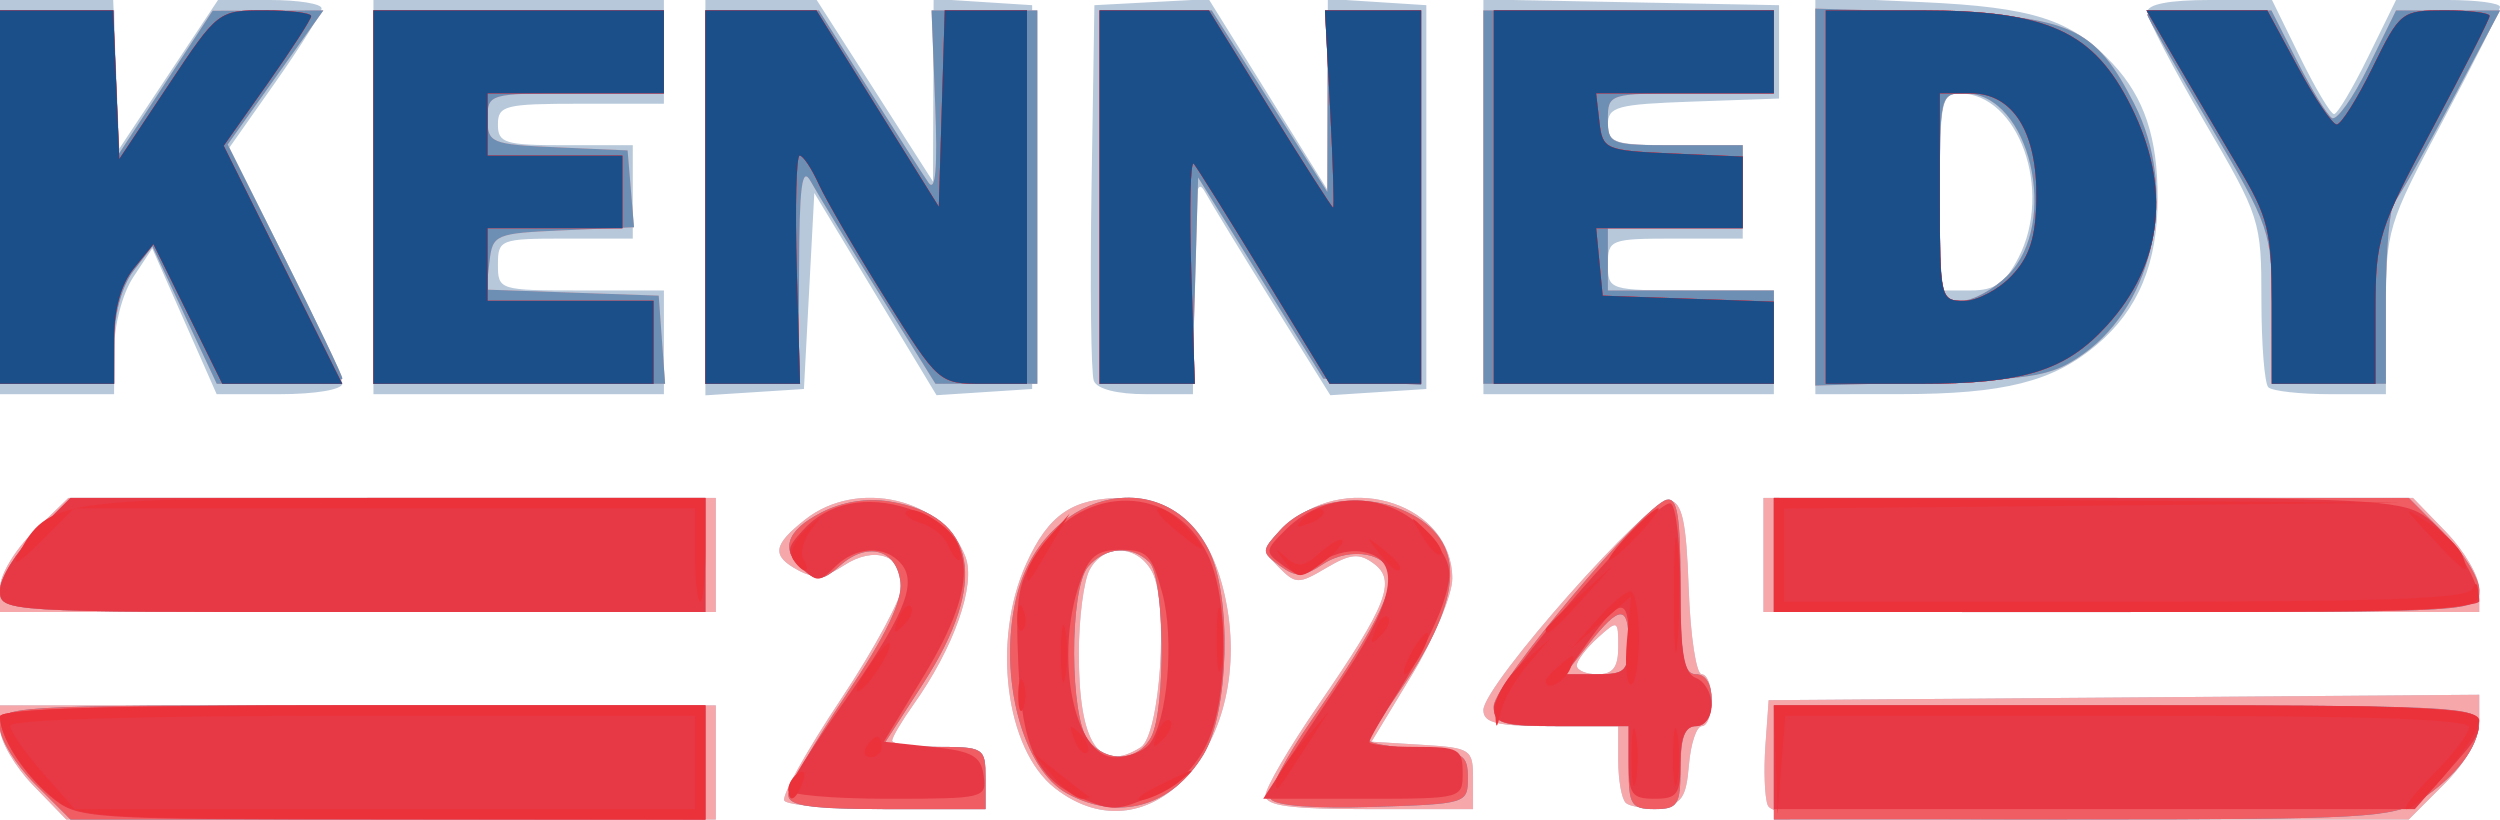 <?xml version="1.0" encoding="UTF-8" standalone="no"?>
<!-- Created with Inkscape (http://www.inkscape.org/) -->

<svg
   version="1.1"
   id="svg363"
   width="241"
   height="79"
   viewBox="0 0 241 79"
   sodipodi:docname="Robert_Kennedy_Jr_for_President_Logo.svg"
   inkscape:version="1.2.2 (b0a8486541, 2022-12-01)"
   xmlns:inkscape="http://www.inkscape.org/namespaces/inkscape"
   xmlns:sodipodi="http://sodipodi.sourceforge.net/DTD/sodipodi-0.dtd"
   xmlns="http://www.w3.org/2000/svg"
   xmlns:svg="http://www.w3.org/2000/svg">
  <defs
     id="defs367" />
  <sodipodi:namedview
     id="namedview365"
     pagecolor="#ffffff"
     bordercolor="#000000"
     borderopacity="0.25"
     inkscape:showpageshadow="2"
     inkscape:pageopacity="0.0"
     inkscape:pagecheckerboard="0"
     inkscape:deskcolor="#d1d1d1"
     showgrid="false"
     inkscape:zoom="5.1950207"
     inkscape:cx="90.182508"
     inkscape:cy="39.460863"
     inkscape:window-width="1920"
     inkscape:window-height="987"
     inkscape:window-x="0"
     inkscape:window-y="56"
     inkscape:window-maximized="0"
     inkscape:current-layer="g369" />
  <g
     inkscape:groupmode="layer"
     inkscape:label="Image"
     id="g369">
    <g
       id="g405">
      <path
         style="fill:#b7c8da"
         d="M 3.196,75.702 C 1.438,73.889 0,71.414 0,70.202 V 68 H 34.5 69 V 73.5 79 H 37.696 6.392 Z M 170.406,77.614 c -0.292,-0.762 -0.391,-3.35 -0.219,-5.75 L 170.5,67.5 204.75,67.237 239,66.974 v 2.613 c 0,1.638 -1.268,3.881 -3.4,6.013 l -3.4,3.4 h -30.631 c -25.181,0 -30.726,-0.247 -31.163,-1.386 z M 75.611,77.18 c -0.279,-0.451 2.169,-4.839 5.439,-9.75 3.27,-4.911 5.947,-9.894 5.948,-11.073 0.003,-2.867 -2.731,-3.762 -5.649,-1.85 -1.795,1.176 -2.852,1.294 -4.359,0.488 -2.644,-1.415 -2.51,-2.44 0.645,-4.922 5.028,-3.955 13.294,-2.019 15.437,3.615 1.024,2.694 -1.117,8.759 -5.035,14.26 C 86.917,69.522 86,71.077 86,71.404 86,71.732 88.025,72 90.5,72 c 4.333,0 4.5,0.111 4.5,3 v 3 h -9.441 c -5.193,0 -9.669,-0.369 -9.948,-0.82 z M 101.669,75.955 C 96.923,72.221 95.593,61.695 98.937,54.331 101.101,49.564 103.415,48 108.299,48 c 5.149,0 8.351,3.08 9.764,9.392 3.165,14.143 -7.156,25.829 -16.394,18.563 z m 8.295,-3.911 c 1.89,-1.196 2.721,-13.895 1.106,-16.912 -1.423,-2.658 -4.661,-2.764 -6.035,-0.197 C 104.466,55.998 104,59.628 104,63 c 0,8.677 1.926,11.597 5.964,9.043 z M 122,76.678 c 0,-0.727 2.303,-4.665 5.119,-8.75 6.615,-9.599 7.538,-11.975 5.292,-13.617 -1.393,-1.019 -2.232,-0.939 -4.558,0.435 -2.688,1.588 -2.951,1.582 -4.602,-0.094 -1.67,-1.696 -1.621,-1.891 1.055,-4.215 C 130.157,45.354 140,48.701 140,55.773 c 0,1.575 -1.753,5.758 -3.895,9.295 L 132.21,71.5 l 4.895,0.302 c 4.685,0.289 4.895,0.429 4.895,3.25 L 142,78 h -10 c -7.624,0 -10,-0.314 -10,-1.322 z m 34.713,0.701 C 156.321,76.987 156,75.167 156,73.333 V 70 h -6.5 c -5.204,0 -6.5,-0.309 -6.5,-1.55 0,-2.403 16.108,-20.576 17.93,-20.228 1.246,0.238 1.63,1.999 1.861,8.539 0.16,4.531 0.722,8.239 1.25,8.239 0.528,0 0.96,1.125 0.96,2.5 0,1.375 -0.423,2.5 -0.94,2.5 -0.517,0 -1.079,1.688 -1.25,3.75 -0.262,3.171 -0.702,3.796 -2.848,4.046 -1.396,0.163 -2.858,-0.025 -3.25,-0.417 z M 156,62.345 c 0,-2.592 -0.048,-2.612 -2,-0.845 -1.1,0.995 -2,2.19 -2,2.655 C 152,64.62 152.9,65 154,65 c 1.498,0 2,-0.667 2,-2.655 z M 0,56.696 c 0,-1.293 1.447,-3.706 3.298,-5.5 L 6.595,48 H 37.798 69 V 53.5 59 H 34.5 0 Z M 170,53.5 V 48 h 31.304 31.304 l 3.196,3.298 c 1.758,1.814 3.196,4.289 3.196,5.5 V 59 H 204.5 170 Z M 0,19 V 0 H 5.456 10.912 L 11.206,7.165 11.5,14.33 16.258,7.165 21.016,0 h 4.992 C 28.754,0 31,0.362 31,0.805 31,1.247 28.999,4.452 26.552,7.926 l -4.448,6.316 5.448,10.862 C 30.549,31.079 33,36.424 33,36.983 33,37.56 30.38,38 26.943,38 H 20.886 L 17.782,30.972 14.677,23.943 12.845,26.722 C 11.797,28.312 11.01,31.318 11.007,33.75 L 11,38 H 5.5 0 Z m 36,0 V 0 h 14 14 v 5 5 h -8 c -7.333,0 -8,0.167 -8,2 0,1.795 0.667,2 6.5,2 H 61 v 4.5 4.5 h -6.5 c -6.267,0 -6.5,0.09 -6.5,2.5 0,2.458 0.133,2.5 8,2.5 h 8 v 5 5 H 50 36 Z m 32,0.055 V 0 h 5.365 5.365 l 5.605,8.75 5.605,8.75 0.03,-8.805 L 90,-0.11 94.75,0.195 99.5,0.5 V 19 37.5 l -4.609,0.299 -4.609,0.299 L 84.391,28.35 78.5,18.601 78,28.051 77.5,37.5 72.75,37.805 68,38.11 Z m 37.444,17.66 c -0.271,-0.707 -0.37,-9.144 -0.219,-18.75 L 105.5,0.5 111.009,0.207 116.519,-0.085 122.259,9.135 128,18.355 V 9.123 -0.11 L 132.75,0.195 137.5,0.5 V 19 37.5 l -4.629,0.3 -4.629,0.3 -5.49,-8.8 C 119.732,24.46 116.767,19.6 116.161,18.5 c -0.858,-1.559 -1.107,0.372 -1.131,8.75 L 115,38 h -4.531 c -2.769,0 -4.723,-0.5 -5.025,-1.285 z M 143,18.973 V -0.055 L 157.25,0.223 171.5,0.5 V 5 9.5 l -8.25,0.29 C 155.822,10.052 155,10.276 155,12.04 155,13.786 155.711,14 161.5,14 h 6.5 v 4.5 4.5 h -6.5 c -6.267,0 -6.5,0.09 -6.5,2.5 0,2.458 0.133,2.5 8,2.5 h 8 v 5 5 h -14 -14 z m 32,-0.104 V -0.262 l 10.25,0.465 C 196.017,0.691 199.705,1.882 203.683,6.155 206.71,9.406 208,13.273 208,19.097 c 0,6.288 -1.866,10.771 -5.895,14.161 -4.214,3.546 -8.926,4.729 -18.855,4.736 L 175,38 Z m 19.586,5.965 C 197.941,18.346 194.579,9 188.889,9 187.169,9 187,9.852 187,18.5 V 28 h 2.974 c 2.328,0 3.33,-0.688 4.611,-3.166 z m 24.081,12.499 C 218.3,36.967 218,33.167 218,28.89 218,21.268 217.89,20.925 212.5,11.718 209.475,6.552 207,1.801 207,1.162 207,0.408 209.112,0 213.011,0 h 6.011 l 2.697,5.5 c 1.484,3.025 2.96,5.5 3.281,5.5 0.321,0 1.797,-2.475 3.281,-5.5 L 230.978,0 h 5.011 C 238.745,0 241,0.3 241,0.666 241,1.032 238.525,5.966 235.5,11.631 230.144,21.66 230,22.141 230,29.965 V 38 h -5.333 c -2.933,0 -5.633,-0.3 -6,-0.667 z"
         id="path419" />
      <path
         style="fill:#f6a7aa"
         d="M 3.196,75.702 C 1.438,73.889 0,71.414 0,70.202 V 68 H 34.5 69 V 73.5 79 H 37.696 6.392 Z M 170.406,77.614 c -0.292,-0.762 -0.391,-3.35 -0.219,-5.75 L 170.5,67.5 204.75,67.237 239,66.974 v 2.613 c 0,1.638 -1.268,3.881 -3.4,6.013 l -3.4,3.4 h -30.631 c -25.181,0 -30.726,-0.247 -31.163,-1.386 z M 75.611,77.18 c -0.279,-0.451 2.169,-4.839 5.439,-9.75 3.27,-4.911 5.947,-9.894 5.948,-11.073 0.003,-2.867 -2.731,-3.762 -5.649,-1.85 -1.795,1.176 -2.852,1.294 -4.359,0.488 -2.644,-1.415 -2.51,-2.44 0.645,-4.922 5.028,-3.955 13.294,-2.019 15.437,3.615 1.024,2.694 -1.117,8.759 -5.035,14.26 C 86.917,69.522 86,71.077 86,71.404 86,71.732 88.025,72 90.5,72 c 4.333,0 4.5,0.111 4.5,3 v 3 h -9.441 c -5.193,0 -9.669,-0.369 -9.948,-0.82 z M 101.669,75.955 C 96.923,72.221 95.593,61.695 98.937,54.331 101.101,49.564 103.415,48 108.299,48 c 5.149,0 8.351,3.08 9.764,9.392 3.165,14.143 -7.156,25.829 -16.394,18.563 z m 8.295,-3.911 c 1.89,-1.196 2.721,-13.895 1.106,-16.912 -1.423,-2.658 -4.661,-2.764 -6.035,-0.197 C 104.466,55.998 104,59.628 104,63 c 0,8.677 1.926,11.597 5.964,9.043 z M 122,76.678 c 0,-0.727 2.303,-4.665 5.119,-8.75 6.615,-9.599 7.538,-11.975 5.292,-13.617 -1.393,-1.019 -2.232,-0.939 -4.558,0.435 -2.688,1.588 -2.951,1.582 -4.602,-0.094 -1.67,-1.696 -1.621,-1.891 1.055,-4.215 C 130.157,45.354 140,48.701 140,55.773 c 0,1.575 -1.753,5.758 -3.895,9.295 L 132.21,71.5 l 4.895,0.302 c 4.685,0.289 4.895,0.429 4.895,3.25 L 142,78 h -10 c -7.624,0 -10,-0.314 -10,-1.322 z m 34.713,0.701 C 156.321,76.987 156,75.167 156,73.333 V 70 h -6.5 c -5.204,0 -6.5,-0.309 -6.5,-1.55 0,-2.403 16.108,-20.576 17.93,-20.228 1.246,0.238 1.63,1.999 1.861,8.539 0.16,4.531 0.722,8.239 1.25,8.239 0.528,0 0.96,1.125 0.96,2.5 0,1.375 -0.423,2.5 -0.94,2.5 -0.517,0 -1.079,1.688 -1.25,3.75 -0.262,3.171 -0.702,3.796 -2.848,4.046 -1.396,0.163 -2.858,-0.025 -3.25,-0.417 z M 156,62.345 c 0,-2.592 -0.048,-2.612 -2,-0.845 -1.1,0.995 -2,2.19 -2,2.655 C 152,64.62 152.9,65 154,65 c 1.498,0 2,-0.667 2,-2.655 z M 0,56.696 c 0,-1.293 1.447,-3.706 3.298,-5.5 L 6.595,48 H 37.798 69 V 53.5 59 H 34.5 0 Z M 170,53.5 V 48 h 31.304 31.304 l 3.196,3.298 c 1.758,1.814 3.196,4.289 3.196,5.5 V 59 H 204.5 170 Z M 0,19 V 1 H 5.5 11 L 11.009,8.25 11.018,15.5 15.759,8.267 20.5,1.034 25.838,1.017 31.176,1 26.562,7.465 21.948,13.931 27.474,24.949 C 30.513,31.009 33,36.199 33,36.483 33,36.768 30.276,37 26.947,37 h -6.053 l -3.1,-6.624 -3.1,-6.624 -1.826,2.374 C 11.774,27.551 11.036,30.198 11.022,32.75 L 11,37 H 5.5 0 Z m 36,0 V 1 H 50 64 V 5 9 H 55.5 C 47.142,9 47,9.041 47,11.454 c 0,2.334 0.33,2.469 6.75,2.75 L 60.5,14.5 l 0.308,3.703 0.308,3.703 -6.808,0.297 c -6.572,0.287 -6.818,0.391 -7.12,3.006 l -0.312,2.709 8.312,0.291 L 63.5,28.5 63.807,32.75 64.115,37 H 50.057 36 Z m 32,0 V 1 h 5.474 5.474 l 4.776,7.578 C 86.351,12.747 88.95,16.805 89.5,17.598 c 0.689,0.993 0.891,-1.363 0.651,-7.578 L 89.801,1 H 94.901 100 V 19 37 H 95.089 90.179 L 84.72,28.25 C 81.718,23.438 78.767,18.6 78.161,17.5 77.304,15.941 77.054,17.872 77.03,26.25 L 77,37 H 72.5 68 Z m 38,0 V 1 h 5.404 5.404 l 5.573,8.75 5.573,8.75 0.023,-8.75 L 128,1 h 4.5 4.5 V 19.055 37.11 L 132.28,36.805 127.559,36.5 121.53,26.807 115.5,17.113 115.215,27.057 114.93,37 H 110.465 106 Z m 37,0 V 1 h 14 14 v 4 4 h -8 c -7.867,0 -8,0.042 -8,2.5 0,2.41 0.233,2.5 6.5,2.5 h 6.5 v 4 4 h -6.5 -6.5 v 3 3 h 8 8 v 4.5 4.5 h -14 -14 z m 32,0 V 0.828 L 186.43,1.164 c 13.19,0.388 15.544,1.467 19.32,8.856 4.209,8.236 1.99,19.176 -4.883,24.078 -2.984,2.128 -4.645,2.439 -14.617,2.737 L 175,37.172 Z m 18.545,7.545 C 198.603,21.488 195.672,9 189.427,9 187.019,9 187,9.08 187,19 c 0,9.407 0.121,10 2.045,10 1.125,0 3.15,-1.105 4.5,-2.455 z M 219,29.581 C 219,22.31 218.881,21.961 213,12 209.7,6.41 207,1.649 207,1.419 207,1.188 209.692,1 212.983,1 h 5.983 l 2.498,4.929 c 1.374,2.711 2.874,5.162 3.335,5.446 0.46,0.284 2.039,-1.934 3.508,-4.929 L 230.978,1 h 5.016 5.016 l -4.662,8.75 c -2.564,4.812 -5.041,9.178 -5.505,9.7 C 230.379,19.973 230,24.135 230,28.7 V 37 h -5.5 -5.5 z"
         id="path417" />
      <path
         style="fill:#6e8fb4"
         d="M 3.4,75.6 C 1.53,73.73 0,71.255 0,70.1 0,68.008 0.127,68 34,68 H 68 V 73.5 79 H 37.4 6.8 Z M 171,73.5 V 68 h 34 c 31.726,0 33.998,0.117 33.968,1.75 -0.041,2.272 -2.239,5.129 -5.703,7.413 -2.52,1.662 -5.409,1.824 -32.516,1.83 L 171,79 Z m -95,3.153 c 0,-0.741 2.499,-5.08 5.553,-9.643 3.876,-5.79 5.461,-9.081 5.25,-10.895 -0.372,-3.191 -3.221,-3.952 -5.858,-1.566 -1.558,1.41 -2.185,1.495 -3.426,0.465 -2.355,-1.954 -1.812,-3.813 1.636,-5.596 2.031,-1.05 4.391,-1.431 6.624,-1.068 8.381,1.36 9.56,7.719 3.243,17.493 L 85.044,72 h 4.978 C 94.886,72 95,72.068 95,75 v 3 H 85.5 C 78.202,78 76,77.688 76,76.653 Z m 26.888,-0.153 c -4.295,-2.334 -6.646,-11.16 -4.969,-18.653 2.326,-10.394 14.115,-13.484 18.571,-4.868 2.285,4.419 2.004,15.699 -0.494,19.795 -3.039,4.984 -8.129,6.431 -13.108,3.725 z m 8.077,-5.435 C 112.407,68.371 112.283,55.683 110.8,54.2 c -1.691,-1.691 -4.315,-1.49 -5.928,0.454 -1.8,2.169 -1.759,14.573 0.055,16.758 1.799,2.168 4.783,1.996 6.037,-0.347 z m 11.549,5.957 c -0.357,-0.578 1.405,-3.988 3.915,-7.579 C 131.714,61.883 134,57.708 134,55.617 c 0,-2.26 -3.773,-2.996 -6.432,-1.254 -1.981,1.298 -2.614,1.324 -4.188,0.173 -1.805,-1.319 -1.804,-1.411 0.02,-3.427 2.672,-2.952 8.064,-3.736 12.184,-1.771 5.779,2.756 5.612,8.154 -0.529,17.079 C 133.375,68.861 132,71.092 132,71.375 c 0,0.283 2.138,0.652 4.75,0.82 4.319,0.277 4.75,0.532 4.75,2.805 0,2.464 -0.132,2.504 -9.168,2.786 -5.636,0.176 -9.419,-0.118 -9.818,-0.764 z M 157,74 v -4 h -6.5 C 144.742,70 144,69.779 144,68.067 144,65.978 158.47,48.709 160.666,48.177 161.699,47.926 162,49.785 162,56.427 162,63.381 162.283,65 163.5,65 c 0.933,0 1.5,0.944 1.5,2.5 0,1.556 -0.567,2.5 -1.5,2.5 -1.083,0 -1.5,1.111 -1.5,4 0,3.6 -0.25,4 -2.5,4 -2.25,0 -2.5,-0.4 -2.5,-4 z m 0,-12 c 0,-3.724 -0.851,-3.711 -3.826,0.055 L 150.848,65 h 3.076 C 156.675,65 157,64.683 157,62 Z M 0,56.9 C 0,55.745 1.53,53.27 3.4,51.4 L 6.8,48 H 37.4 68 V 53.5 59 H 34 C 0.127,59 0,58.992 0,56.9 Z M 171,53.5 V 48 h 30.6 30.6 l 3.4,3.4 c 1.87,1.87 3.4,4.345 3.4,5.5 0,2.092 -0.127,2.1 -34,2.1 H 171 Z M 0,19 V 1 H 5.5 11 L 11.009,8.25 11.018,15.5 15.759,8.267 20.5,1.034 25.838,1.017 31.176,1 26.562,7.465 21.948,13.931 27.474,24.949 C 30.513,31.009 33,36.199 33,36.483 33,36.768 30.276,37 26.947,37 h -6.053 l -3.1,-6.624 -3.1,-6.624 -1.826,2.374 C 11.774,27.551 11.036,30.198 11.022,32.75 L 11,37 H 5.5 0 Z m 36,0 V 1 H 50 64 V 5 9 H 55.5 C 47.142,9 47,9.041 47,11.454 c 0,2.334 0.33,2.469 6.75,2.75 L 60.5,14.5 l 0.308,3.703 0.308,3.703 -6.808,0.297 c -6.572,0.287 -6.818,0.391 -7.12,3.006 l -0.312,2.709 8.312,0.291 L 63.5,28.5 63.807,32.75 64.115,37 H 50.057 36 Z m 32,0 V 1 h 5.474 5.474 l 4.776,7.578 C 86.351,12.747 88.95,16.805 89.5,17.598 c 0.689,0.993 0.891,-1.363 0.651,-7.578 L 89.801,1 H 94.901 100 V 19 37 H 95.089 90.179 L 84.72,28.25 C 81.718,23.438 78.767,18.6 78.161,17.5 77.304,15.941 77.054,17.872 77.03,26.25 L 77,37 H 72.5 68 Z m 38,0 V 1 h 5.404 5.404 l 5.573,8.75 5.573,8.75 0.023,-8.75 L 128,1 h 4.5 4.5 V 19.055 37.11 L 132.28,36.805 127.559,36.5 121.53,26.807 115.5,17.113 115.215,27.057 114.93,37 H 110.465 106 Z m 37,0 V 1 h 14 14 v 4 4 h -8 c -7.867,0 -8,0.042 -8,2.5 0,2.41 0.233,2.5 6.5,2.5 h 6.5 v 4 4 h -6.5 -6.5 v 3 3 h 8 8 v 4.5 4.5 h -14 -14 z m 32,0 V 0.828 L 186.43,1.164 c 13.19,0.388 15.544,1.467 19.32,8.856 4.209,8.236 1.99,19.176 -4.883,24.078 -2.984,2.128 -4.645,2.439 -14.617,2.737 L 175,37.172 Z m 18.545,7.545 C 198.603,21.488 195.672,9 189.427,9 187.019,9 187,9.08 187,19 c 0,9.407 0.121,10 2.045,10 1.125,0 3.15,-1.105 4.5,-2.455 z M 219,29.581 C 219,22.31 218.881,21.961 213,12 209.7,6.41 207,1.649 207,1.419 207,1.188 209.692,1 212.983,1 h 5.983 l 2.498,4.929 c 1.374,2.711 2.874,5.162 3.335,5.446 0.46,0.284 2.039,-1.934 3.508,-4.929 L 230.978,1 h 5.016 5.016 l -4.662,8.75 c -2.564,4.812 -5.041,9.178 -5.505,9.7 C 230.379,19.973 230,24.135 230,28.7 V 37 h -5.5 -5.5 z"
         id="path415" />
      <path
         style="fill:#f05d63"
         d="M 3.4,75.6 C 1.53,73.73 0,71.255 0,70.1 0,68.008 0.127,68 34,68 H 68 V 73.5 79 H 37.4 6.8 Z M 171,73.5 V 68 h 34 c 31.726,0 33.998,0.117 33.968,1.75 -0.041,2.272 -2.239,5.129 -5.703,7.413 -2.52,1.662 -5.409,1.824 -32.516,1.83 L 171,79 Z m -95,3.153 c 0,-0.741 2.499,-5.08 5.553,-9.643 3.876,-5.79 5.461,-9.081 5.25,-10.895 -0.372,-3.191 -3.221,-3.952 -5.858,-1.566 -1.558,1.41 -2.185,1.495 -3.426,0.465 -2.355,-1.954 -1.812,-3.813 1.636,-5.596 2.031,-1.05 4.391,-1.431 6.624,-1.068 8.381,1.36 9.56,7.719 3.243,17.493 L 85.044,72 h 4.978 C 94.886,72 95,72.068 95,75 v 3 H 85.5 C 78.202,78 76,77.688 76,76.653 Z m 26.888,-0.153 c -4.295,-2.334 -6.646,-11.16 -4.969,-18.653 2.326,-10.394 14.115,-13.484 18.571,-4.868 2.285,4.419 2.004,15.699 -0.494,19.795 -3.039,4.984 -8.129,6.431 -13.108,3.725 z m 8.077,-5.435 C 112.407,68.371 112.283,55.683 110.8,54.2 c -1.691,-1.691 -4.315,-1.49 -5.928,0.454 -1.8,2.169 -1.759,14.573 0.055,16.758 1.799,2.168 4.783,1.996 6.037,-0.347 z m 11.549,5.957 c -0.357,-0.578 1.405,-3.988 3.915,-7.579 C 131.714,61.883 134,57.708 134,55.617 c 0,-2.26 -3.773,-2.996 -6.432,-1.254 -1.981,1.298 -2.614,1.324 -4.188,0.173 -1.805,-1.319 -1.804,-1.411 0.02,-3.427 2.672,-2.952 8.064,-3.736 12.184,-1.771 5.779,2.756 5.612,8.154 -0.529,17.079 C 133.375,68.861 132,71.092 132,71.375 c 0,0.283 2.138,0.652 4.75,0.82 4.319,0.277 4.75,0.532 4.75,2.805 0,2.464 -0.132,2.504 -9.168,2.786 -5.636,0.176 -9.419,-0.118 -9.818,-0.764 z M 157,74 v -4 h -6.5 C 144.742,70 144,69.779 144,68.067 144,65.978 158.47,48.709 160.666,48.177 161.699,47.926 162,49.785 162,56.427 162,63.381 162.283,65 163.5,65 c 0.933,0 1.5,0.944 1.5,2.5 0,1.556 -0.567,2.5 -1.5,2.5 -1.083,0 -1.5,1.111 -1.5,4 0,3.6 -0.25,4 -2.5,4 -2.25,0 -2.5,-0.4 -2.5,-4 z m 0,-12 c 0,-3.724 -0.851,-3.711 -3.826,0.055 L 150.848,65 h 3.076 C 156.675,65 157,64.683 157,62 Z M 0,56.9 C 0,55.745 1.53,53.27 3.4,51.4 L 6.8,48 H 37.4 68 V 53.5 59 H 34 C 0.127,59 0,58.992 0,56.9 Z M 171,53.5 V 48 h 30.6 30.6 l 3.4,3.4 c 1.87,1.87 3.4,4.345 3.4,5.5 0,2.092 -0.127,2.1 -34,2.1 H 171 Z M 0,19 V 1 H 5.456 10.912 L 11.206,8.165 11.5,15.33 16.258,8.165 C 20.984,1.048 21.046,1 25.508,1 27.979,1 30,1.247 30,1.549 30,1.851 28.103,4.788 25.784,8.076 L 21.568,14.055 27.278,25.527 32.989,37 h -5.78 -5.78 l -3.319,-6.73 -3.319,-6.73 -1.896,2.341 C 11.678,27.384 11,29.792 11,32.611 V 37 H 5.5 0 Z m 36,0 V 1 H 50 64 V 5 9 H 55.5 47 v 3 3 H 53.5 60 V 18.5 22 H 53.5 47 v 3.5 3.5 h 8 8 v 4 4 H 49.5 36 Z m 32,0 V 1 h 5.352 5.352 L 84.602,10.46 90.5,19.921 90.786,10.46 91.072,1 H 95.036 99 v 18 18 l -4.25,-0.002 c -4.239,-0.002 -4.264,-0.024 -9.415,-8.25 -2.841,-4.537 -5.725,-9.486 -6.411,-10.998 -0.685,-1.512 -1.511,-2.751 -1.835,-2.752 -0.324,-0.001 -0.449,4.949 -0.277,11 L 77.125,37 H 72.562 68 Z m 38,0 V 1 h 5.272 5.272 l 5.877,9.5 c 3.232,5.225 5.972,9.5 6.088,9.5 0.116,0 -0.012,-4.275 -0.286,-9.5 L 127.727,1 H 132.364 137 v 18 18 h -4.41 -4.41 l -6.255,-10.25 c -3.44,-5.638 -6.518,-10.566 -6.84,-10.953 -0.322,-0.386 -0.433,4.226 -0.246,10.25 L 115.177,37 H 110.588 106 Z m 38,0 V 1 h 13.5 13.5 v 4 4 h -8.566 -8.566 l 0.316,2.75 c 0.306,2.663 0.53,2.759 7.066,3.046 L 168,15.091 V 18.546 22 h -7.063 -7.063 l 0.313,3.25 0.313,3.25 8.25,0.29 8.25,0.29 V 33.04 37 H 157.5 144 Z m 32,0 V 1 h 9.184 c 12.247,0 16.645,2.01 20.256,9.257 3.882,7.791 3.067,15.187 -2.327,21.116 C 199.128,35.755 195.126,37 185.032,37 H 176 Z m 17.94,7.564 c 1.717,-1.828 2.308,-3.673 2.364,-7.387 C 196.401,12.744 194.073,9 189.977,9 H 187 v 10 c 0,9.8 0.046,10 2.326,10 1.279,0 3.356,-1.096 4.615,-2.436 z M 218.997,29.25 C 218.995,22.274 218.667,20.951 215.709,16 213.901,12.975 211.184,8.363 209.669,5.75 L 206.916,1 h 5.827 5.827 l 2.965,5.497 c 1.631,3.023 3.307,5.498 3.726,5.5 C 225.679,11.998 227.236,9.525 228.719,6.5 231.364,1.107 231.5,1 235.708,1 238.069,1 240,1.241 240,1.535 240,1.829 237.525,6.705 234.5,12.369 229.303,22.101 229,23.064 229,29.834 V 37 h -5 -5 l -0.003,-7.75 z"
         id="path413" />
      <path
         style="fill:#e73945"
         d="M 4.844,76.745 C 2.172,74.486 0,71.043 0,69.066 0,68.332 10.602,68 34,68 H 68 V 73.5 79 L 37.75,78.995 C 7.858,78.99 7.469,78.963 4.844,76.745 Z M 104.5,77.055 c -4.474,-1.831 -5.979,-4.899 -6.331,-12.907 -0.295,-6.703 -0.046,-8.077 2.015,-11.116 4.445,-6.553 13.033,-6.309 16.246,0.461 2.068,4.358 2.015,13.767 -0.102,18.229 -1.048,2.209 -2.902,4.038 -4.968,4.901 -3.712,1.551 -4.07,1.574 -6.86,0.432 z M 110.784,71.75 c 1.757,-2.135 2.453,-10.157 1.264,-14.571 C 111.06,53.509 110.574,53 108.059,53 c -2.313,0 -3.075,0.606 -3.961,3.149 C 101.601,63.312 103.543,73 107.475,73 c 1.254,0 2.743,-0.562 3.309,-1.25 z M 171,73 v -5 h 34 c 37.79,0 36.762,-0.215 30.896,6.465 L 232.793,78 H 201.896 171 Z m -95,3.157 c 0,-0.464 2.26,-4.062 5.023,-7.996 6.099,-8.684 7.459,-11.875 5.876,-13.782 -1.541,-1.857 -4.395,-1.739 -6.399,0.264 -1.511,1.511 -1.772,1.513 -3.255,0.031 -1.482,-1.482 -1.471,-1.768 0.145,-3.553 2.408,-2.661 6.156,-3.426 10.218,-2.085 6.568,2.168 7.012,6.929 1.494,16.033 L 85.204,71.5 89.852,72 c 3.875,0.417 4.701,0.874 4.967,2.75 0.312,2.199 0.102,2.25 -9.25,2.25 C 80.306,77 76,76.621 76,76.157 Z M 123.558,74.25 c 0.983,-1.512 3.772,-5.744 6.197,-9.403 4.901,-7.394 5.351,-11.119 1.413,-11.677 -1.283,-0.182 -3.083,0.346 -4,1.174 -1.409,1.27 -1.952,1.295 -3.498,0.161 -1.763,-1.293 -1.755,-1.419 0.225,-3.398 4.219,-4.219 10.814,-3.717 14.409,1.098 1.654,2.215 1.764,3.063 0.784,6.034 -0.627,1.901 -2.478,5.566 -4.114,8.144 C 133.338,68.96 132,71.279 132,71.535 132,71.791 134.025,72 136.5,72 c 4.133,0 4.5,0.204 4.5,2.5 0,2.493 -0.026,2.5 -9.615,2.5 h -9.615 z M 157,73.5 V 70 h -6.5 c -5.557,0 -6.5,-0.257 -6.5,-1.774 0,-2.221 15.824,-20.453 17.079,-19.678 0.507,0.313 0.921,4.095 0.921,8.403 0,6.041 0.343,7.966 1.5,8.41 0.825,0.317 1.5,1.49 1.5,2.607 C 165,69.108 164.341,70 163.5,70 c -1.048,0 -1.5,1.056 -1.5,3.5 0,3.067 -0.31,3.5 -2.5,3.5 -2.19,0 -2.5,-0.433 -2.5,-3.5 z m 0,-12.059 c 0,-3.962 -0.872,-3.834 -4.022,0.589 L 150.864,65 h 3.068 C 156.781,65 157,64.746 157,61.441 Z M 0,56.9 C 0,55.745 1.53,53.27 3.4,51.4 L 6.8,48 H 37.4 68 V 53.5 59 H 34 C 0.127,59 0,58.992 0,56.9 Z M 171,53.5 V 48 h 30.035 c 26.216,0 30.355,0.21 32.551,1.649 C 236.024,51.246 239,55.81 239,57.95 239,58.663 228.072,59 205,59 H 171 Z M 0,19 V 1 H 5.456 10.912 L 11.206,8.165 11.5,15.33 16.258,8.165 C 20.984,1.048 21.046,1 25.508,1 27.979,1 30,1.247 30,1.549 30,1.851 28.103,4.788 25.784,8.076 L 21.568,14.055 27.278,25.527 32.989,37 h -5.78 -5.78 l -3.319,-6.73 -3.319,-6.73 -1.896,2.341 C 11.678,27.384 11,29.792 11,32.611 V 37 H 5.5 0 Z m 36,0 V 1 H 50 64 V 5 9 H 55.5 47 v 3 3 H 53.5 60 V 18.5 22 H 53.5 47 v 3.5 3.5 h 8 8 v 4 4 H 49.5 36 Z m 32,0 V 1 h 5.352 5.352 L 84.602,10.46 90.5,19.921 90.786,10.46 91.072,1 H 95.036 99 v 18 18 l -4.25,-0.002 c -4.239,-0.002 -4.264,-0.024 -9.415,-8.25 -2.841,-4.537 -5.725,-9.486 -6.411,-10.998 -0.685,-1.512 -1.511,-2.751 -1.835,-2.752 -0.324,-0.001 -0.449,4.949 -0.277,11 L 77.125,37 H 72.562 68 Z m 38,0 V 1 h 5.272 5.272 l 5.877,9.5 c 3.232,5.225 5.972,9.5 6.088,9.5 0.116,0 -0.012,-4.275 -0.286,-9.5 L 127.727,1 H 132.364 137 v 18 18 h -4.41 -4.41 l -6.255,-10.25 c -3.44,-5.638 -6.518,-10.566 -6.84,-10.953 -0.322,-0.386 -0.433,4.226 -0.246,10.25 L 115.177,37 H 110.588 106 Z m 38,0 V 1 h 13.5 13.5 v 4 4 h -8.566 -8.566 l 0.316,2.75 c 0.306,2.663 0.53,2.759 7.066,3.046 L 168,15.091 V 18.546 22 h -7.063 -7.063 l 0.313,3.25 0.313,3.25 8.25,0.29 8.25,0.29 V 33.04 37 H 157.5 144 Z m 32,0 V 1 h 9.184 c 12.247,0 16.645,2.01 20.256,9.257 3.882,7.791 3.067,15.187 -2.327,21.116 C 199.128,35.755 195.126,37 185.032,37 H 176 Z m 17.94,7.564 c 1.717,-1.828 2.308,-3.673 2.364,-7.387 C 196.401,12.744 194.073,9 189.977,9 H 187 v 10 c 0,9.8 0.046,10 2.326,10 1.279,0 3.356,-1.096 4.615,-2.436 z M 218.997,29.25 C 218.995,22.274 218.667,20.951 215.709,16 213.901,12.975 211.184,8.363 209.669,5.75 L 206.916,1 h 5.827 5.827 l 2.965,5.497 c 1.631,3.023 3.307,5.498 3.726,5.5 C 225.679,11.998 227.236,9.525 228.719,6.5 231.364,1.107 231.5,1 235.708,1 238.069,1 240,1.241 240,1.535 240,1.829 237.525,6.705 234.5,12.369 229.303,22.101 229,23.064 229,29.834 V 37 h -5 -5 l -0.003,-7.75 z"
         id="path411" />
      <path
         style="fill:#eb323b"
         d="M 4.878,76.714 C 2.212,74.462 0,70.994 0,69.066 0,68.332 10.602,68 34,68 H 68 V 73.5 79 L 37.75,78.964 C 8.007,78.929 7.456,78.891 4.878,76.714 Z M 67,73.5 V 69 H 34 c -20.54,0 -33,0.364 -33,0.965 0,0.531 1.397,2.556 3.104,4.5 L 7.207,78 H 37.104 67 Z M 171.18,73.25 171,68 h 34 c 29.197,0 34,0.207 34,1.465 C 239,71.053 233.299,78 231.996,78 231.558,78 232.73,76.47 234.6,74.6 236.47,72.73 238,70.705 238,70.1 238,69.322 228.348,69 205.055,69 h -32.945 l -0.375,4.75 -0.375,4.75 z M 76,76.059 c 0,-0.518 0.445,-1.216 0.989,-1.552 0.567,-0.35 0.735,0.051 0.393,0.941 C 76.717,77.18 76,77.497 76,76.059 Z M 101.405,74.75 99.5,72.5 102,74.489 c 1.375,1.094 2.688,2.107 2.917,2.25 C 105.146,76.883 104.878,77 104.322,77 c -0.556,0 -1.869,-1.012 -2.917,-2.25 z m 8.678,1.885 c 0.229,-0.201 1.542,-0.9 2.917,-1.555 2.357,-1.123 2.389,-1.102 0.559,0.365 -1.593,1.276 -4.848,2.391 -3.476,1.191 z M 157.272,73 c 0,-2.475 0.195,-3.487 0.433,-2.25 0.238,1.238 0.238,3.263 0,4.5 -0.238,1.238 -0.433,0.225 -0.433,-2.25 z m 4,0 c 0,-2.475 0.195,-3.487 0.433,-2.25 0.238,1.238 0.238,3.263 0,4.5 -0.238,1.238 -0.433,0.225 -0.433,-2.25 z m -38.267,2.417 C 123.008,74.912 124.17,73.15 125.588,71.5 l 2.578,-3 -2.259,3.5 c -2.897,4.49 -2.907,4.501 -2.902,3.417 z M 83.5,72 c 0.34,-0.55 0.816,-1 1.059,-1 C 84.802,71 85,71.45 85,72 85,72.55 84.523,73 83.941,73 83.359,73 83.16,72.55 83.5,72 Z m 20.064,-0.707 c -0.543,-1.425 -0.428,-1.54 0.56,-0.56 0.683,0.678 0.991,1.485 0.683,1.793 -0.308,0.308 -0.867,-0.247 -1.243,-1.233 z m 8,-0.586 c 0.376,-0.986 0.935,-1.541 1.243,-1.233 0.308,0.308 6.4e-4,1.115 -0.683,1.793 -0.988,0.98 -1.102,0.865 -0.56,-0.56 z M 144.116,68.424 c -0.064,-1.142 1.121,-3.167 2.634,-4.5 L 149.5,61.5 147.35,64 c -1.183,1.375 -2.368,3.4 -2.634,4.5 -0.469,1.938 -0.487,1.936 -0.6,-0.076 z M 98.158,67 c 0,-1.375 0.227,-1.938 0.504,-1.25 0.277,0.688 0.277,1.812 0,2.5 -0.277,0.688 -0.504,0.125 -0.504,-1.25 z M 83.511,64.623 C 84.457,63.18 85.419,62 85.65,62 c 0.723,0 -1.605,3.854 -2.759,4.567 -0.604,0.373 -0.325,-0.502 0.62,-1.944 z M 102.272,63 c 0,-2.475 0.195,-3.487 0.433,-2.25 0.238,1.238 0.238,3.263 0,4.5 -0.238,1.238 -0.433,0.225 -0.433,-2.25 z m 15.014,-1.5 c 0.008,-2.75 0.202,-3.756 0.432,-2.236 0.23,1.52 0.224,3.77 -0.014,5 C 117.467,65.494 117.279,64.25 117.286,61.5 Z M 149,65.622 c 0,-0.208 0.685,-0.946 1.523,-1.641 1.273,-1.057 1.42,-0.995 0.893,0.378 C 150.878,65.76 149,66.743 149,65.622 Z M 156.837,61.75 157.227,57.5 154.363,60 151.5,62.5 l 2.424,-2.75 c 1.333,-1.512 2.796,-2.75 3.25,-2.75 0.454,0 0.826,2.025 0.826,4.5 0,2.475 -0.349,4.5 -0.776,4.5 -0.427,0 -0.601,-1.913 -0.387,-4.25 z m 4.518,-4.25 c -0.003,-4.95 0.166,-7.101 0.376,-4.78 0.21,2.321 0.212,6.371 0.006,9 C 161.53,64.349 161.358,62.45 161.355,57.5 Z M 136,63 c 0.589,-1.1 1.295,-2 1.57,-2 0.275,0 0.018,0.9 -0.57,2 -0.589,1.1 -1.295,2 -1.57,2 -0.275,0 -0.018,-0.9 0.57,-2 z m -3.436,-2.293 c 0.376,-0.986 0.935,-1.541 1.243,-1.233 0.308,0.308 6.4e-4,1.115 -0.683,1.793 -0.988,0.98 -1.102,0.865 -0.56,-0.56 z m -46,-1 c 0.376,-0.986 0.935,-1.541 1.243,-1.233 0.308,0.308 6.34e-4,1.115 -0.683,1.793 -0.988,0.98 -1.102,0.865 -0.56,-0.56 z m 11.515,-0.29 c 0.048,-1.165 0.285,-1.402 0.604,-0.604 0.289,0.722 0.253,1.584 -0.079,1.917 -0.332,0.332 -0.569,-0.258 -0.525,-1.312 z M 149,60.687 c 0,-0.172 1.462,-1.635 3.25,-3.25 L 155.5,54.5 152.563,57.75 C 149.825,60.779 149,61.46 149,60.687 Z M 171,53.5 V 48 l 30.25,0.235 30.25,0.235 -29.75,0.28 L 172,49.03 V 53.515 58 h 32.917 c 25.398,0 33.032,-0.286 33.421,-1.25 0.301,-0.747 0.536,-0.545 0.583,0.5 C 238.995,58.884 236.744,59 205,59 h -34 z m -104,0 V 49 H 37.077 7.154 L 3.913,52.241 C 1.817,54.336 1.069,54.74 1.795,53.383 4.591,48.159 5.659,48 37.965,48 H 68 v 5 c 0,2.75 -0.225,5 -0.5,5 C 67.225,58 67,55.975 67,53.5 Z m 32,1.777 c 0,-0.581 0.927,-2.118 2.059,-3.417 L 103.119,49.5 l -1.757,3 C 99.05,56.448 99,56.507 99,55.277 Z m 24.897,-1.056 c -1.099,-1.455 -1.086,-1.53 0.087,-0.486 1.113,0.991 1.749,0.909 3.208,-0.411 1.001,-0.906 1.998,-1.462 2.216,-1.236 0.218,0.226 -0.64,1.185 -1.907,2.132 -2.179,1.629 -2.373,1.629 -3.604,0 z M 76.441,53.904 c -0.373,-0.603 0.139,-1.84 1.136,-2.75 1.693,-1.544 1.729,-1.541 0.532,0.052 -0.705,0.938 -0.991,2.176 -0.636,2.75 C 77.828,54.53 77.893,55 77.618,55 c -0.275,0 -0.805,-0.493 -1.177,-1.096 z M 132.872,53.25 C 131.629,51.664 131.664,51.629 133.25,52.872 134.916,54.179 135.445,55 134.622,55 c -0.208,0 -0.995,-0.787 -1.75,-1.75 z m 101.565,-1.388 c -2.925,-3.124 -2.926,-3.13 -0.271,-1.44 1.466,0.934 2.915,2.346 3.219,3.138 0.798,2.079 0.342,1.817 -2.948,-1.698 z M 91.376,52.538 C 91.068,51.734 89.923,50.793 88.832,50.447 87.742,50.101 87.07,49.597 87.339,49.328 88.121,48.546 91.708,50.797 92.351,52.472 92.673,53.312 92.712,54 92.437,54 c -0.275,0 -0.752,-0.658 -1.061,-1.462 z m 45.724,-0.834 c -1.265,-2.106 -1.244,-2.128 0.478,-0.478 0.991,0.949 1.587,1.941 1.324,2.205 -0.263,0.263 -1.074,-0.514 -1.802,-1.726 z M 157,51.5 c 1.292,-1.375 2.574,-2.5 2.849,-2.5 0.275,0 -0.557,1.125 -1.849,2.5 -1.292,1.375 -2.574,2.5 -2.849,2.5 -0.275,0 0.557,-1.125 1.849,-2.5 z M 113.139,50.967 C 111.841,49.885 111.209,49 111.734,49 c 0.526,0 1.77,0.9 2.766,2 2.287,2.527 1.695,2.513 -1.361,-0.033 z m 12.594,-1.091 c 0.678,-0.683 1.485,-0.991 1.793,-0.683 0.308,0.308 -0.247,0.867 -1.233,1.243 -1.425,0.543 -1.54,0.428 -0.56,-0.56 z M 0,19 V 1 H 5.456 10.912 L 11.206,8.165 11.5,15.33 16.258,8.165 C 20.984,1.048 21.046,1 25.508,1 27.979,1 30,1.247 30,1.549 30,1.851 28.103,4.788 25.784,8.076 L 21.568,14.055 27.278,25.527 32.989,37 h -5.78 -5.78 l -3.319,-6.73 -3.319,-6.73 -1.896,2.341 C 11.678,27.384 11,29.792 11,32.611 V 37 H 5.5 0 Z m 36,0 V 1 H 50 64 V 5 9 H 55.5 47 v 3 3 H 53.5 60 V 18.5 22 H 53.5 47 v 3.5 3.5 h 8 8 v 4 4 H 49.5 36 Z m 32,0 V 1 h 5.352 5.352 L 84.602,10.46 90.5,19.921 90.786,10.46 91.072,1 H 95.036 99 v 18 18 l -4.25,-0.002 c -4.239,-0.002 -4.264,-0.024 -9.415,-8.25 -2.841,-4.537 -5.725,-9.486 -6.411,-10.998 -0.685,-1.512 -1.511,-2.751 -1.835,-2.752 -0.324,-0.001 -0.449,4.949 -0.277,11 L 77.125,37 H 72.562 68 Z m 38,0 V 1 h 5.272 5.272 l 5.877,9.5 c 3.232,5.225 5.972,9.5 6.088,9.5 0.116,0 -0.012,-4.275 -0.286,-9.5 L 127.727,1 H 132.364 137 v 18 18 h -4.41 -4.41 l -6.255,-10.25 c -3.44,-5.638 -6.518,-10.566 -6.84,-10.953 -0.322,-0.386 -0.433,4.226 -0.246,10.25 L 115.177,37 H 110.588 106 Z m 38,0 V 1 h 13.5 13.5 v 4 4 h -8.566 -8.566 l 0.316,2.75 c 0.306,2.663 0.53,2.759 7.066,3.046 L 168,15.091 V 18.546 22 h -7.063 -7.063 l 0.313,3.25 0.313,3.25 8.25,0.29 8.25,0.29 V 33.04 37 H 157.5 144 Z m 32,0 V 1 h 9.184 c 12.247,0 16.645,2.01 20.256,9.257 3.882,7.791 3.067,15.187 -2.327,21.116 C 199.128,35.755 195.126,37 185.032,37 H 176 Z m 17.94,7.564 c 1.717,-1.828 2.308,-3.673 2.364,-7.387 C 196.401,12.744 194.073,9 189.977,9 H 187 v 10 c 0,9.8 0.046,10 2.326,10 1.279,0 3.356,-1.096 4.615,-2.436 z M 218.997,29.25 C 218.995,22.274 218.667,20.951 215.709,16 213.901,12.975 211.184,8.363 209.669,5.75 L 206.916,1 h 5.827 5.827 l 2.965,5.497 c 1.631,3.023 3.307,5.498 3.726,5.5 C 225.679,11.998 227.236,9.525 228.719,6.5 231.364,1.107 231.5,1 235.708,1 238.069,1 240,1.241 240,1.535 240,1.829 237.525,6.705 234.5,12.369 229.303,22.101 229,23.064 229,29.834 V 37 h -5 -5 l -0.003,-7.75 z"
         id="path409" />
      <path
         style="fill:#1b4f8a"
         d="M 0,19 V 1 H 5.456 10.912 L 11.206,8.165 11.5,15.33 16.258,8.165 C 20.984,1.048 21.046,1 25.508,1 27.979,1 30,1.247 30,1.549 30,1.851 28.103,4.788 25.784,8.076 L 21.568,14.055 27.278,25.527 32.989,37 h -5.78 -5.78 l -3.319,-6.73 -3.319,-6.73 -1.896,2.341 C 11.678,27.384 11,29.792 11,32.611 V 37 H 5.5 0 Z m 36,0 V 1 H 50 64 V 5 9 H 55.5 47 v 3 3 H 53.5 60 V 18.5 22 H 53.5 47 v 3.5 3.5 h 8 8 v 4 4 H 49.5 36 Z m 32,0 V 1 h 5.352 5.352 L 84.602,10.46 90.5,19.921 90.786,10.46 91.072,1 H 95.036 99 v 18 18 l -4.25,-0.002 c -4.239,-0.002 -4.264,-0.024 -9.415,-8.25 -2.841,-4.537 -5.725,-9.486 -6.411,-10.998 -0.685,-1.512 -1.511,-2.751 -1.835,-2.752 -0.324,-0.001 -0.449,4.949 -0.277,11 L 77.125,37 H 72.562 68 Z m 38,0 V 1 h 5.272 5.272 l 5.877,9.5 c 3.232,5.225 5.972,9.5 6.088,9.5 0.116,0 -0.012,-4.275 -0.286,-9.5 L 127.727,1 H 132.364 137 v 18 18 h -4.41 -4.41 l -6.255,-10.25 c -3.44,-5.638 -6.518,-10.566 -6.84,-10.953 -0.322,-0.386 -0.433,4.226 -0.246,10.25 L 115.177,37 H 110.588 106 Z m 38,0 V 1 h 13.5 13.5 v 4 4 h -8.566 -8.566 l 0.316,2.75 c 0.306,2.663 0.53,2.759 7.066,3.046 L 168,15.091 V 18.546 22 h -7.063 -7.063 l 0.313,3.25 0.313,3.25 8.25,0.29 8.25,0.29 V 33.04 37 H 157.5 144 Z m 32,0 V 1 h 9.184 c 12.247,0 16.645,2.01 20.256,9.257 3.882,7.791 3.067,15.187 -2.327,21.116 C 199.128,35.755 195.126,37 185.032,37 H 176 Z m 17.94,7.564 c 1.717,-1.828 2.308,-3.673 2.364,-7.387 C 196.401,12.744 194.073,9 189.977,9 H 187 v 10 c 0,9.8 0.046,10 2.326,10 1.279,0 3.356,-1.096 4.615,-2.436 z M 218.997,29.25 C 218.995,22.274 218.667,20.951 215.709,16 213.901,12.975 211.184,8.363 209.669,5.75 L 206.916,1 h 5.827 5.827 l 2.965,5.497 c 1.631,3.023 3.307,5.498 3.726,5.5 C 225.679,11.998 227.236,9.525 228.719,6.5 231.364,1.107 231.5,1 235.708,1 238.069,1 240,1.241 240,1.535 240,1.829 237.525,6.705 234.5,12.369 229.303,22.101 229,23.064 229,29.834 V 37 h -5 -5 l -0.003,-7.75 z"
         id="path407" />
    </g>
  </g>
</svg>
